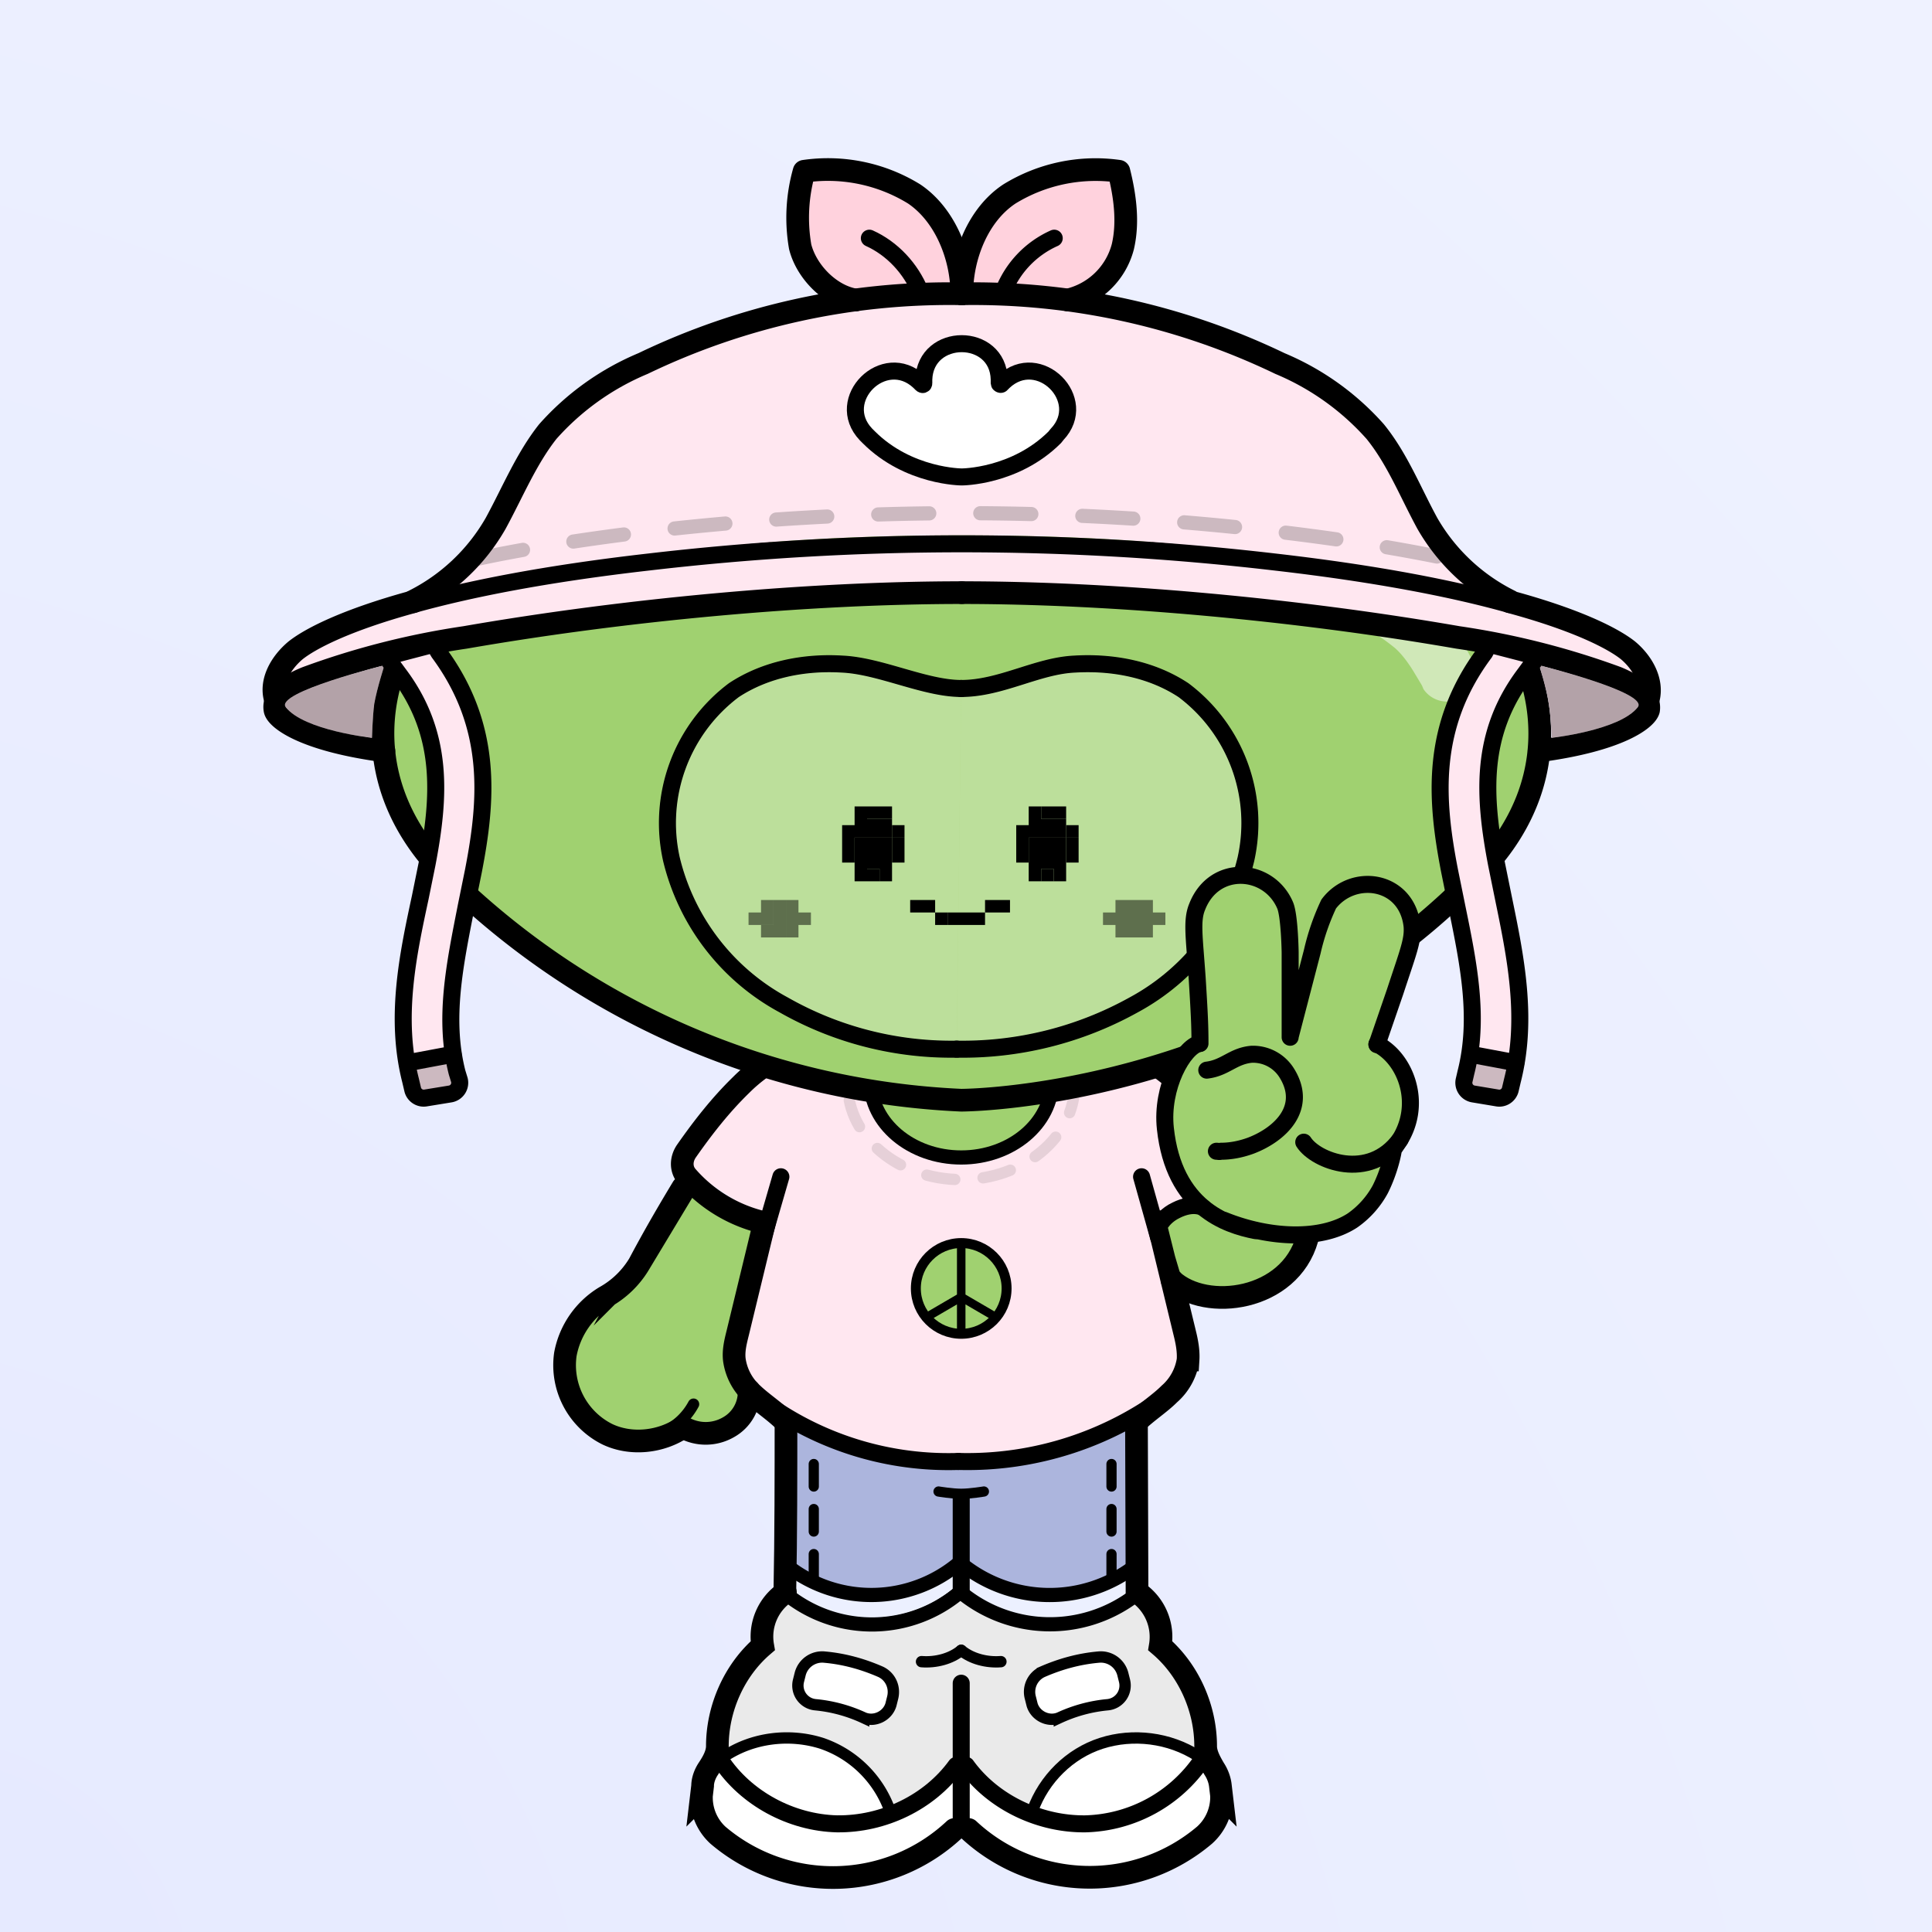 <svg xmlns="http://www.w3.org/2000/svg" width="275" height="275" fill="none"><rect width="100%" height="100%" fill="#808080" stroke="none"/><g><path fill="url(#blue)" d="M0 0h275v415H0z"/></g><svg xmlns="http://www.w3.org/2000/svg" width="250" height="335" fill="none" id="container" x="32" viewBox="0 0 260 415" ><svg xmlns="http://www.w3.org/2000/svg" width="210" height="335" fill="none"><style>.legColor1 {fill:#ACB5DD;}.legColor2 {fill:#ECF0FF;}.legStroke {stroke:#000;stroke-linecap:round;stroke-miterlimit:10;}</style><path class="legColor1" d="m72.7 249.8 16.3 5.4 16 1.3 16-1.3 16.3-5.4v30.7l-7.5 3.4-8 2.4-16.8-4.4-15.4 4.4-9.4-2.4-7.5-3.4v-30.7Z"/><path stroke="#000" stroke-linecap="round" stroke-linejoin="round" stroke-dasharray="3.97 3.97" stroke-width="1.8" d="M79 278v-22.3M131.5 278v-22.3"/><path class="legColor2" d="m73.7 276.7 15.4 4.8 15.9-4.8 15.4 4.8 15.9-4.8v5.7l-16 3.9-15.3-4.4-15.9 4.9-15.4-4.4v-5.7Z"/><path class="legStroke" stroke-width="2.5" d="M74.7 281.7a24 24 0 0 0 29.8-.7"/><path class="legStroke" stroke-width="3" d="M105 280.8v-16.6"/><path class="legStroke" stroke-width="4" d="M74.1 250c0 10.2 0 20.4-.2 30.9m62-30.8.1 30.8"/><path class="legStroke" stroke-width="3" d="M74.3 249.2a57.8 57.8 0 0 0 30.2 7.8c10.7 0 21.7-2.4 31-7.8"/><path class="legStroke" stroke-width="1.8" d="M109 263s-2.4.4-4 .4-4-.4-4-.4"/><path class="legStroke" stroke-width="2.5" d="M135.3 281.7a24.7 24.7 0 0 1-30.3-.7M74.7 276.4a24 24 0 0 0 29.8-.7"/><path class="legStroke" stroke-width="2.5" d="M135.3 276.4a24.7 24.7 0 0 1-30.3-.7"/></svg><svg xmlns="http://www.w3.org/2000/svg" width="210" height="335" fill="none"><style>.shColor1{fill:#EAEAEA;}.shColor2 {fill:#FFF;}.shStroke{stroke:#000;stroke-linecap:round;stroke-miterlimit:10;}</style><path class="shColor1" d="M75.4 281.7c1-.2 3.3 3.7 13.8 4 9.7.2 15.8-4.9 15.8-4.9s6.1 5 15.8 4.9c10.5-.3 12.7-4.2 13.6-4 2.9.4 7.2 3 6 6.4 3.7 4 6 8.4 7.4 14.2l.1.4.2 2c0-.4-.5 4.8-.8 4.6a19.3 19.3 0 0 0-9-3c-6.8.7-15.7 2-18.3 7.8-1.7 3.6-2.5 4.2-2 5.7-4.6-1-6.3-2-9.8-5.1-.5-.5-2.8-2.5-3.2-3.6-.5 1-2.6 3.1-3.1 3.6-3.7 3.1-4.5 4-9.2 5.1.4-1.5-1.4-2.1-3-5.7-2.7-5.8-10.5-7-17.4-7.7-2.5-.3-6.7 1.6-9 2.9-.3.2-1.4-5.1-1.4-4.7 0-.8.1-1.6.3-2.3a29.2 29.2 0 0 1 8.1-14.2c-1.3-3.3 2.2-6 5.1-6.4Z" /><path class="shColor2" d="m148.5 304.5 2.2 11c.6 2 .6 2.2-.8 4.6-1 1.5-7.1 9-21.2 9.4-14.5.6-21.8-5.6-23-7.5l-.1-9.2c.4 1 3.4 2.3 4 2.7 3.5 3.1 6.7 5.2 11.4 6.3l2 .2c6 1.2 11.6-1.5 16.8-4.6 2.9-1.6 5.4-2 7-4.6 1-1.9 2-4 2-6.4 0-.7-.2-1.3-.3-2ZM61.5 304.5l-2.2 11c-.6 2-.6 2.2.8 4.6 1 1.5 7.1 9 21.2 9.4 14.5.6 21.8-5.6 23-7.5l.1-9.2c-.4 1-3.4 2.3-4 2.7-3.5 3.1-6.7 5.2-11.4 6.3l-2 .2c-6 1.2-11.6-1.5-16.8-4.6-2.9-1.6-5.4-2-7-4.6-1-1.9-2-4-2-6.4 0-.7.2-1.3.3-2Z" /><path class="shColor2" d="M146.9 310.7a9.2 9.2 0 0 1-3.1 4.8c-2 2-5 4-8 4.8-5.3 1.5-10.8 2.9-15.8.4l-2.5-1.3c0-1.5 2.2-4.3 4.5-7.1a17.8 17.8 0 0 1 16.3-6c2.3.5 5.4.5 7 2.1.2.3 1.6 1.9 1.6 2.3ZM63.5 310.7a9.2 9.2 0 0 0 3.1 4.8c2 2 5 4 8 4.8 5.3 1.5 10.8 2.9 15.8.4l2.5-1.3c0-1.5-2.2-4.3-4.5-7.1a17.8 17.8 0 0 0-16.3-6c-2.3.5-5.4.5-7 2.1-.2.3-1.6 1.9-1.6 2.3Z" /><path class="shStroke" stroke-width="3" d="M105 321.8v-25" /><path class="shStroke" stroke-width="2" d="M98 293c2.5.2 5.2-.5 7-2" /><path class="shStroke" stroke-width="2.5" d="M74.8 281.6a24 24 0 0 0 29.8-.7" /><path class="shStroke" stroke-width="3" d="M62.6 310.4c4.4 6.7 12.4 11 20.5 11.2 8.2.1 16.3-3.8 21-10.3" /><path class="shStroke" stroke-width="2" d="M92.4 319.2a19.4 19.4 0 0 0-12-11.8c-5.7-1.8-12.1-1-17 2.2" /><path class="shStroke" stroke-width="4" d="M74 280.8a9.4 9.4 0 0 0-4 9.4c-5 4.3-8 11-8 17.7 0 1.4-.8 2.8-1.6 4-.6.9-1 2-1 3l-.2 1.7a9 9 0 0 0 2.9 7 31.3 31.3 0 0 0 41.7-1m32.3-41.8a9.5 9.5 0 0 1 4 9.4c5 4.3 8 11 8 17.7 0 1.4.8 2.8 1.5 4 .6.9 1 2 1.1 3l.2 1.7a9 9 0 0 1-3 7 31.3 31.3 0 0 1-41.6-1" /><path class="shStroke" stroke-width="2" d="M112 293c-2.5.2-5.2-.5-7-2" /><path class="shStroke" stroke-width="2.5" d="M135.3 281.6a24.7 24.7 0 0 1-30.2-.7" /><path class="shStroke" stroke-width="3" d="M147.4 310.4a25.6 25.6 0 0 1-20.5 11.2c-8.1.1-16.3-3.8-21-10.3" /><path class="shStroke" stroke-width="2" d="M117.6 319.2c2-5.5 6.5-10 12.1-11.8 5.6-1.8 12-1 17 2.2" /><path class="shColor2" d="M76.6 295.2a4 4 0 0 1 4.3-3c3.4.3 6.7 1.2 9.9 2.6 1.7.8 2.6 2.7 2.1 4.6l-.3 1.2c-.6 2-2.9 3.1-4.8 2.3a26 26 0 0 0-8.5-2.3 3.4 3.4 0 0 1-3-4.2l.3-1.2ZM133.5 295.2a4 4 0 0 0-4.3-3c-3.4.3-6.7 1.2-9.9 2.6a3.9 3.9 0 0 0-2.1 4.6l.3 1.2c.6 2 2.9 3.1 4.8 2.3a26 26 0 0 1 8.5-2.3 3.4 3.4 0 0 0 3-4.2l-.3-1.2Z" /><path class="shStroke" stroke-width="2" d="M76.6 295.2a4 4 0 0 1 4.3-3v0c3.4.3 6.7 1.2 9.9 2.6v0c1.7.8 2.6 2.7 2.1 4.6l-.3 1.2c-.6 2-2.9 3.1-4.8 2.3v0a26 26 0 0 0-8.5-2.3v0a3.4 3.4 0 0 1-3-4.2l.3-1.2ZM133.5 295.2a4 4 0 0 0-4.3-3v0c-3.4.3-6.7 1.2-9.9 2.6v0a3.9 3.9 0 0 0-2.1 4.6l.3 1.2c.6 2 2.9 3.1 4.8 2.3v0a26 26 0 0 1 8.5-2.3v0a3.4 3.4 0 0 0 3-4.2l-.3-1.2Z" /></svg><svg xmlns="http://www.w3.org/2000/svg" width="210" height="335" fill="none"><style>.bodyColor1 {fill: #FFE7F0}.bodyColor2 {fill: #EAAEC7}.handsColor {fill: #A0D170}.jacketShirt {fill: #FFF}.bStr1 {stroke: #000;stroke-linecap: round;stroke-miterlimit: 10;}.bStr2 {stroke: #000;stroke-linecap: round;stroke-linejoin: round;}.bStr3 {stroke: #000;stroke-linecap: round;stroke-opacity: .1;stroke-width: 2;}</style><path class="handsColor" d="m55.9 209.2 13.9 6.7-4.5 17.8 2 12-3 5.8-8.4 1.4H44.4l-9.4-7.2 1.5-13.4 10.4-6.8 9-16.3Z"/><path class="bodyColor1" d="M73.7 186.1S92.5 182 105 182a186 186 0 0 1 31.3 4.1l8.4 6.3 11.4 13-15.6 9 4.2 28.4-8.4 8.7-15.4 4.8-15.9 1.4-15.9-1.4-15.4-4.8-8.4-8.7 4.2-28.3-14.1-9.2 9.9-13 8.4-6.2Z"/><path class="bStr1 bStr3" stroke-dasharray="5 5" d="M125 191.3c0 9.2-9 16.7-20 16.7s-20-7.5-20-16.7 9-9.3 20-9.3 20 0 20 9.3Z"/><path class="bStr1" stroke-width="4" d="M55.9 209.4c-2.6 4.3-5.1 8.6-7.7 13.5a16.2 16.2 0 0 1-6 5.8 15 15 0 0 0-7 10.1 13.6 13.6 0 0 0 7.4 14.1c4.2 2 9.5 1.4 13.3-1.2"/><path class="bStr1" stroke-width="2" d="M57.8 247.6a11.2 11.2 0 0 1-5 4.8"/><path class="bStr1" stroke-width="4" d="M56 251.7a8 8 0 0 0 7.9 0 7.1 7.1 0 0 0 3.7-6.5"/><path class="bStr1" stroke-width="3" d="m70.1 218.2 3.1-10.7m66.6 10.7-3-10.7m-69 37.8a55.3 55.3 0 0 0 36.7 12.4"/><path class="bStr1" stroke-width="4" d="M74.1 250.8c-2-2-4.1-3.3-5.9-5a10 10 0 0 1-3.2-6c-.2-1.6.2-3.2.6-4.8l4.7-19.4a25.6 25.6 0 0 1-13.7-8.2c-1.1-1.3-1-3.1 0-4.5 2.8-4 5.9-8 9.6-11.6a28 28 0 0 1 16.3-8h45c6.2.6 11.8 3.8 16.2 8 3.8 3.5 6.8 7.7 9.7 11.6 1 1.4 1 3.2 0 4.5-3.4 4-8.3 7-13.7 8.2l4.7 19.4c.4 1.6.7 3.2.6 4.8a10 10 0 0 1-3.3 6c-1.7 1.7-3.8 3-5.9 5"/><path class="bStr1" stroke-width="3" d="M142.2 245.3a58.7 58.7 0 0 1-37.7 12.4"/><path class="handsColor" d="M121 190.6c0 7.5-7.2 13.5-16 13.5s-16-6-16-13.5 7.2-7.6 16-7.6 16 0 16 7.6Z"/><path class="bStr1" stroke-width="2.5" d="M121 190.6c0 7.5-7.2 13.5-16 13.5s-16-6-16-13.5 7.2-7.6 16-7.6 16 0 16 7.6Z"/></svg><svg xmlns="http://www.w3.org/2000/svg" width="210" height="335" fill="none"><circle cx="105" cy="227.19" r="8" fill="#A0D170" stroke="#000" stroke-linecap="round" stroke-linejoin="round" stroke-width="1.752"/><path stroke="#000" stroke-width="1.5" d="M105 219.2v16m0-6.5-6 3.5m6-3.5 6 3.5"/></svg><svg xmlns="http://www.w3.org/2000/svg" width="210" height="335" fill="none"><path fill="#A0D170" d="M143.3 104.8c-.8.8-2.2.3-2.2-.9v-3.3c-1.3-46.1-71-46.1-72.2 0v3.3c0 1.1-1.4 1.7-2.2 1a145 145 0 0 0-2.4-2.4c-33.6-31.7-82.8 17.4-51 50.9l2.3 2.4A138.4 138.4 0 0 0 105 194s51 0 89.4-38.2l2.4-2.4c31.7-33.5-17.5-82.6-51-51l-2.5 2.4Z"/><circle cx="4" cy="4" r="4" fill="#fff" fill-opacity=".5" transform="matrix(-1 0 0 1 199.3 126)"/><path fill="#fff" fill-opacity=".5" d="M195.5 117.5a5 5 0 0 1-9 4 6.7 6.7 0 0 0-.3-.7l-1.2-2c-1-1.7-2.3-3.5-3.6-4.6-1.5-1.2-2.6-2-3.7-2.5l-1.7-.8a3 3 0 0 1-1.4-4l.1-.3c.8-1.5 0-3.3-1.5-3.5-1.9-.3-3.4-.3-5-.2h-.1a1.8 1.8 0 0 1-.3-3.5 23.6 23.6 0 0 1 16.6 4.8c1 .7 2.2 1.5 3.3 2.5a29.2 29.2 0 0 1 7.7 10.4v.3h.1"/><path stroke="#000" stroke-linecap="square" stroke-linejoin="round" stroke-width="4" d="M143.3 104.8v0c-.8.8-2.2.3-2.2-.9v0-3.3c-1.3-46.1-71-46.1-72.2 0v3.3c0 1.1-1.4 1.7-2.2 1v0a145 145 0 0 0-2.4-2.4c-33.6-31.7-82.8 17.4-51 50.9l2.3 2.4A138.4 138.4 0 0 0 105 194s51 0 89.4-38.2l2.4-2.4c31.7-33.5-17.5-82.6-51-51l-2.5 2.4Z"/></svg><svg xmlns="http://www.w3.org/2000/svg" width="210" height="335" fill="none"><style>.faceStrokeColor{stroke:#000} .faceFillColor{fill:#000} .skinColorBase{fill:#A0D170} .skinColorLight{fill:#F4FFDC} .skinColorDark{fill:#93A97D} .mouthOverlay{fill:#000}</style><path fill="#fff" fill-opacity=".3" d="M105 121.4c-6.4 0-14.3-4-21-4.3-6.6-.4-13.5.9-19.1 4.6a29.3 29.3 0 0 0-11 29.8 39.8 39.8 0 0 0 19.8 25.7 59.8 59.8 0 0 0 30.5 7.8"/><path fill="#fff" fill-opacity=".3" d="M105 121.4c7 0 13.4-4 20-4.3 6.7-.4 13.6.9 19.2 4.6a29.3 29.3 0 0 1 11 29.8 39.8 39.8 0 0 1-19.8 25.7 62.1 62.1 0 0 1-31.2 7.8"/><path class="faceStrokeColor" stroke-width="2.8" d="M105 121.4c-6.4 0-14.3-4-21-4.3-6.6-.4-13.5.9-19.1 4.6a29.3 29.3 0 0 0-11 29.8 39.8 39.8 0 0 0 19.8 25.7 59.8 59.8 0 0 0 30.5 7.8"/><path class="faceStrokeColor" stroke-width="2.8" d="M105 121.4c7 0 13.4-4 20-4.3 6.7-.4 13.6.9 19.2 4.6a29.3 29.3 0 0 1 11 29.8 39.8 39.8 0 0 1-19.8 25.7 62.1 62.1 0 0 1-31.2 7.8"/><path class="faceStrokeColor" stroke-linecap="round" stroke-linejoin="round" stroke-width="3" d="M105 121.4c-6.4 0-14.3-4-21-4.3-6.6-.4-13.5.9-19.1 4.6a29.3 29.3 0 0 0-11 29.8 39.8 39.8 0 0 0 19.8 25.7 59.8 59.8 0 0 0 30.5 7.8"/><path class="faceStrokeColor" stroke-linecap="round" stroke-linejoin="round" stroke-width="3" d="M105 121.4c7 0 13.4-4 20-4.3 6.7-.4 13.6.9 19.2 4.6a29.3 29.3 0 0 1 11 29.8 39.8 39.8 0 0 1-19.8 25.7 62.1 62.1 0 0 1-31.2 7.8"/><path class="faceFillColor" fill-opacity=".5" d="M71.9 158.7h2.2v2.2h-2.2zm0 2.2h2.2v2.2h-2.2zm-2.2 2.2h2.2v2.2h-2.2zm2.2 0h2.2v2.2h-2.2z"/><path class="faceFillColor" fill-opacity=".5" d="M74.1 163.1h2.2v2.2h-2.2zm-4.4-4.4h2.2v2.2h-2.2zm0 2.2h2.2v2.2h-2.2zm4.4 0h2.2v2.2h-2.2zm-6.6 0h2.2v2.2h-2.2zm6.6-2.2h2.2v2.2h-2.2zm2.2 2.2h2.2v2.2h-2.2zm58.1-2.2h2.2v2.2h-2.2zm0 2.2h2.2v2.2h-2.2zm-2.2 2.2h2.2v2.2h-2.2zm2.2 0h2.2v2.2h-2.2zm2.2 0h2.2v2.2h-2.2zm-4.4-4.4h2.2v2.2h-2.2zm0 2.2h2.2v2.2h-2.2zm4.4 0h2.2v2.2h-2.2zm-6.6 0h2.2v2.2H130zm6.6-2.2h2.2v2.2h-2.2zm2.2 2.2h2.2v2.2h-2.2z"/><path class="faceFillColor" d="M96 158.7h2.2v2.2H96zm2.2 0h2.2v2.2h-2.2zm2.2 2.2h2.2v2.2h-2.2z"/><path class="faceFillColor" d="M102.6 160.9h2.2v2.2h-2.2zm2.2 0h2.2v2.2h-2.2zm2.2 0h2.2v2.2H107zm2.2-2.2h2.2v2.2h-2.2zm2.2 0h2.2v2.2h-2.2zm-23-5.5h2.2v2.2h-2.2zm-2.2-11h2.2v2.2h-2.2zm-2.2 3.3h2.2v2.2H84zm0 2.2h2.2v2.2H84zm8.8 0H95v2.2h-2.2zm-8.8 2.2h2.2v2.2H84zm8.8 0H95v2.2h-2.2zm-6.6-5.5h6.6v3.3h-6.6z"/><path class="faceFillColor" d="M86.2 147.7h6.6v2.2h-6.6zm0 2.2h6.6v3.3h-6.6zm6.6-4.4H95v2.2h-2.2zm-4.4-3.3h2.2v2.2h-2.2zm2.2 0h2.2v2.2h-2.2zm-4.4 11h2.2v2.2h-2.2zm4.4 0h2.2v2.2h-2.2zm28.5 0h2.2v2.2h-2.2zm-2.2-11h2.2v2.2h-2.2zm-2.2 3.3h2.2v2.2h-2.2zm0 2.2h2.2v2.2h-2.2zm8.8 0h2.2v2.2h-2.2zm-8.8 2.2h2.2v2.2h-2.2zm8.8 0h2.2v2.2h-2.2zm-6.6-5.5h6.6v3.3h-6.6z"/><path class="faceFillColor" d="M116.9 147.7h6.6v2.2h-6.6zm0 2.2h6.6v3.3h-6.6zm6.6-4.4h2.2v2.2h-2.2zm-4.4-3.3h2.2v2.2h-2.2zm2.2 0h2.2v2.2h-2.2zm-4.4 11h2.2v2.2h-2.2zm4.4 0h2.2v2.2h-2.2z"/></svg><svg xmlns="http://www.w3.org/2000/svg" width="250" height="335" x="-18.6" fill="none"><style>.headwearColorL { fill:#FFE7F0}.headwearColorB { fill:#FFD2DD}.hwStr1 {stroke: #000;stroke-linecap: round;stroke-linejoin: round;}</style><path class="headwearColorL" d="M205.8 92.3a35 35 0 0 0 14.5 13.8c-9.6-3.6-23-5.1-41.4-8-18-2.8-36.8-3.7-55.2-3.7-18.5 0-37.2.9-55.2 3.7-18.4 2.9-31.8 4.4-41.5 8a34.4 34.4 0 0 0 14.5-13.8c3-5.5 5.4-11.4 9.2-16.2 4.5-5.5 10.6-9 16.8-12a124.5 124.5 0 0 1 56.2-12.3A124.5 124.5 0 0 1 179.9 64c6.1 3 12.2 6.5 16.7 12 3.9 4.8 6.3 10.7 9.2 16.2Z"/><path class="headwearColorB" d="M142.4 52.9c-6-.8-12.3-1.1-18.7-1.1 0-6.5 2.8-14 8.4-17.6a29 29 0 0 1 19.3-4c1 4.4 1.8 9 .7 13.3a13 13 0 0 1-9.7 9.4Zm-27.1-18.7c5.5 3.7 8.4 11.1 8.4 17.6-6.5 0-12.7.3-18.8 1-4.4-.6-8.6-5-9.7-9.3a30 30 0 0 1 .7-13.3 29 29 0 0 1 19.4 4Z"/><path class="headwearColorL" d="M241.2 115.7c2.6 2.8 4.3 6.6 3.6 10.4.5-3.3-2.7-5.8-5.7-7.3-8.7-4.6-18.3-3.4-27.9-5.6-28.8-6.5-61-10-87.5-10-26.6 0-58.8 3.5-87.6 10-9.6 2.2-19.3 2.6-28 7.1-3 1.5-6 2.6-5.5 5.8-.8-3.7.7-7.9 3.3-10.6 2.5-2.6 9-4.6 21-8.7 9.7-3.3 23.2-4.8 41.6-7.4a374.7 374.7 0 0 1 110.4 0c18.3 2.6 31.9 3.8 41.6 7 12 4.2 18.2 6.8 20.7 9.3Z"/><path class="hwStr1" stroke-width="4" d="M123.7 104.5c-26.6 0-58.8 2.9-87.6 7.9a140 140 0 0 0-27.9 7.1c-3 1.2-6.1 3.1-5.6 5.7.3 1.5 5 5.3 19.2 7.2M27 106s0 0 0 0a34.4 34.4 0 0 0 14.5-13.7c3-5.5 5.4-11.4 9.2-16.2a46.4 46.4 0 0 1 16.8-12 124.6 124.6 0 0 1 56.2-12.3"/><path class="hwStr1" stroke-width="4" d="M105 52.9c-4.5-.7-8.7-5-9.8-9.4a30 30 0 0 1 .7-13.3 29 29 0 0 1 19.4 4c5.5 3.7 8.4 11.1 8.4 17.6"/><path class="hwStr1" stroke-width="3" d="M107.4 42c4 1.8 7.3 5.3 9 9.5"/><path class="hwStr1" stroke-width="4" d="M123.7 104.5c26.5 0 58.7 2.9 87.5 7.9a140 140 0 0 1 28 7.1c2.9 1.2 6 3.1 5.6 5.7-.4 1.5-5 5.3-19.3 7.2"/><path class="hwStr1" stroke-width="4" d="M2.6 123.1s0 0 0 0c-.8-3 1-6.2 3.6-8.4 2.5-2 8.7-5.3 20.8-8.6m217.8 17s0 0 0 0c.7-3-1-6.2-3.6-8.4-2.5-2-8.7-5.3-20.9-8.6m.1-.1s0 0 0 0a34.4 34.4 0 0 1-14.6-13.7c-3-5.5-5.3-11.4-9.2-16.2a46.4 46.4 0 0 0-16.8-12 124.6 124.6 0 0 0-56.1-12.3"/><path class="hwStr1" stroke-width="4" d="M142.4 52.9a13 13 0 0 0 9.7-9.4c1-4.3.4-8.9-.7-13.3a29 29 0 0 0-19.3 4c-5.6 3.7-8.4 11.1-8.4 17.6"/><path class="hwStr1" stroke-width="3" d="M140 42a17.1 17.1 0 0 0-9 9.5"/><path class="headwearColorL" d="M4.5 124.7c-2-2.6 17.4-7.4 17.4-7.4s-1.3 4-1.8 6.8c-.3 2.3-.4 6-.4 6s-12-1.3-15.2-5.4Zm238.4 0c2-2.6-17.4-7.4-17.4-7.4s1.3 4 1.7 6.8c.4 2.3.5 6 .5 6s12-1.3 15.2-5.4Z"/><path fill="#000" fill-opacity=".3" d="M4.5 124.7c-2-2.6 17.4-7.4 17.4-7.4s-1.3 4-1.8 6.8c-.3 2.3-.4 6-.4 6s-12-1.3-15.2-5.4Zm238.4 0c2-2.6-17.4-7.4-17.4-7.4s1.3 4 1.7 6.8c.4 2.3.5 6 .5 6s12-1.3 15.2-5.4Z"/><path fill="#fff" d="M130.7 67.7c-.1.2-.4 0-.4-.1v-.7c-.2-8.4-13-8.4-13.3 0v.7c0 .2-.2.3-.4.1l-.4-.4c-6.2-5.8-15.2 3.2-9.4 9.3l.5.5c7 7 16.4 7 16.4 7s9.4 0 16.4-7l.4-.5c5.8-6.1-3.2-15.1-9.4-9.3l-.4.4Z"/><path stroke="#000" stroke-linecap="square" stroke-linejoin="round" stroke-width="3" d="M130.7 67.7v0c-.1.2-.4 0-.4-.1v0-.7c-.2-8.4-13-8.4-13.3 0v.7c0 .2-.2.3-.4.1v0l-.4-.4c-6.2-5.8-15.2 3.2-9.4 9.3l.5.5c7 7 16.4 7 16.4 7s9.4 0 16.4-7l.4-.5c5.8-6.1-3.2-15.1-9.4-9.3l-.4.4Z"/><path class="hwStr1" stroke-width="3" d="M27 106.6c9.7-2.7 23.1-5.4 41.5-7.5a476 476 0 0 1 110.4 0c18.3 2.1 31.8 4.8 41.4 7.5"/><path stroke="#000" stroke-dasharray="9 9" stroke-linecap="round" stroke-linejoin="round" stroke-opacity=".2" stroke-width="2.5" d="M37.5 98.7c8.3-1.8 18.5-3.5 31-5a476 476 0 0 1 110.4 0c12.9 1.5 23.4 3.3 31.8 5.1"/><path class="headwearColorL" fill-rule="evenodd" d="m30.6 113.6.9 1.5c9.6 13 8.5 26 6.1 38.4l-1.3 6.4c-2 10.2-4 19.7-1.6 29.2l.4 1.3a2 2 0 0 1-1.6 2.5l-4.3.7a2 2 0 0 1-2.3-1.4l-.4-1.7c-2.8-11-.5-22 1.7-32.2l1.2-5.9c2.3-12 3-23-5-33.6l-2.2-3 8.4-2.2Z" clip-rule="evenodd"/><path stroke="#000" stroke-linecap="round" stroke-width="3" d="m26 187.4 8-1.5"/><path class="hwStr1" stroke-width="3" d="m30.6 113.6.9 1.5c9.6 13 8.5 26 6.1 38.4l-1.3 6.4c-2 10.2-4 19.7-1.6 29.2l.4 1.3a2 2 0 0 1-1.6 2.5l-4.3.7a2 2 0 0 1-2.3-1.4l-.4-1.7c-2.8-11-.5-22 1.7-32.2l1.2-5.9c2.3-12 3-23-5-33.6l-2.2-3 8.4-2.2Z" clip-rule="evenodd"/><path fill="#000" fill-opacity=".2" d="m33.8 186.6-7.9 1.5 1.5 6h3.8l4-2.1-1.4-5.4Z"/><path class="headwearColorL" fill-rule="evenodd" d="m216.7 113.6-.8 1.5c-9.7 13-8.6 26-6.2 38.4l1.3 6.4c2.1 10.2 4 19.7 1.6 29.2l-.3 1.3a2 2 0 0 0 1.6 2.5l4.2.7c1 .2 2-.4 2.3-1.4l.4-1.7c2.8-11 .5-22-1.6-32.2l-1.2-5.9c-2.3-12-3-23 5-33.6l2.2-3-8.5-2.2Z" clip-rule="evenodd"/><path stroke="#000" stroke-linecap="round" stroke-width="3" d="m221.4 187.4-8-1.5"/><path class="hwStr1" stroke-width="3" d="m216.7 113.6-.8 1.5c-9.7 13-8.6 26-6.2 38.4l1.3 6.4c2.1 10.2 4 19.7 1.6 29.2l-.3 1.3a2 2 0 0 0 1.6 2.5l4.2.7c1 .2 2-.4 2.3-1.4l.4-1.7c2.8-11 .5-22-1.6-32.2l-1.2-5.9c-2.3-12-3-23 5-33.6l2.2-3-8.5-2.2Z" clip-rule="evenodd"/><path fill="#000" fill-opacity=".2" d="m213.5 186.6 7.9 1.5-1.5 6h-3.8l-3.9-2.1 1.3-5.4Z"/></svg><svg xmlns="http://www.w3.org/2000/svg" width="210" height="335" fill="none"><style>.handsColor {fill: #A0D170}.armColor {fill: #A0D170}.hLine3 {stroke: #000;stroke-linecap: round;stroke-linejoin: round;stroke-width: 3;}.hLine4 {stroke: #000;stroke-linecap: round;stroke-linejoin: round;stroke-width: 4;}</style><path class="handsColor" d="M181.2 202.7c0 .3-.6 3.6-2.3 7a16 16 0 0 1-4.9 5.5c-5.5 3.6-10 3.5-16.9 1.8a25 25 0 0 1-12-6.6 17.5 17.5 0 0 1-3.5-6c-.7-1.6.3-3.8-.6-5.3-1.8-3.2.6-7 .6-7l2-4.5 3.4-3.6c0-3 .4-5.3 0-11.7-.5-7.2-1-10 0-12.5 3-7.7 12.8-6.6 15.6 0 .8 1.9.6 7.8.6 7.8v15a6798.2 6798.2 0 0 1 4-15s1.8-7 3-8.6a7.8 7.8 0 0 1 14.3 4.3c.2 2.5-.7 4.6-3 11.6l-3.2 9.3c5 2.4 8.4 10.8 3.5 17.6l-.6.9Z"/><path class="handsColor" d="M164.7 220c-1.1 1.8-2 5.2-3.5 6.9-4.3 5-14.5 1.5-14.5 1.5l-3.2-4.2-.8-2.7-1.5-6 5.5-2.1s2.6 1.4 8 2.6c6.1 1.5 10 1.6 15-1.7 1.8-1.2 3.2-3.1 4.2-5s-5 4.7-7.9 8.4c-1 1.2 1.1 1.2-1.3 2.3Z"/><path class="hLine3" d="M150 203c.3 0 .5.1.8 0 1.6 0 3.4-.3 5.3-1 5.2-2 10.1-6.7 6.3-12.8a7 7 0 0 0-6.2-3.3c-3.3.3-4.6 2.4-7.9 2.8m-1.2-4.7c0-3-.1-5.2-.5-11.6-.5-7.2-1-10.1 0-12.5 3-7.7 12.6-7 15.5-.3.8 1.8.9 8.3.9 8.3v15m15.3 1.3 3.2-9.3c2.3-7 3.2-9.1 3-11.6-.9-8.2-10.4-9.6-14.7-3.9a41 41 0 0 0-2.9 8.4l-3.9 15"/><path class="hLine3" d="m181.2 202.7.6-.9c4.9-6.8 1.6-15.2-3.5-17.7m2.9 18.6c0 .3-.6 3.6-2.3 7a16 16 0 0 1-4.9 5.5c-5.5 3.6-14.6 3.2-22.6 0"/><path class="hLine4" d="M166 218.4c-3.1 11-17.8 12.9-23.8 7.4"/><path class="hLine3" d="M147 184c-2.8.6-6.8 7.7-6 15 1.5 13.9 10.7 17 15.9 18m8.5-15.6c2.1 3.3 11.5 7 17-.5"/><path stroke="#000" stroke-linecap="round" stroke-miterlimit="10" stroke-width="3" d="M140.4 215.4s.8-1.2 2.5-2c3-1.5 4.7-.5 4.7-.5"/></svg></svg><defs><radialGradient id="green" cx="0" cy="0" r="1" gradientTransform="matrix(275 -275 362 362 0 275)" gradientUnits="userSpaceOnUse"><stop stop-color="#DFFFBF"/><stop offset="1" stop-color="#EFD"/></radialGradient><radialGradient id="pink" cx="0" cy="0" r="1" gradientTransform="matrix(275 -275 362 362 0 275)" gradientUnits="userSpaceOnUse"><stop stop-color="#FFE7F0"/><stop offset="1" stop-color="#FFF3F8"/></radialGradient><radialGradient id="purple" cx="0" cy="0" r="1" gradientTransform="matrix(275 -275 362 362 0 275)" gradientUnits="userSpaceOnUse"><stop stop-color="#F1E4FF"/><stop offset="1" stop-color="#F8F1FF"/></radialGradient><radialGradient id="blue" cx="0" cy="0" r="1" gradientTransform="matrix(275 -275 362 362 0 275)" gradientUnits="userSpaceOnUse"><stop stop-color="#E6EAFF"/><stop offset="1" stop-color="#EFF2FF"/></radialGradient><radialGradient id="yellow" cx="0" cy="0" r="1" gradientTransform="matrix(275 -275 362 362 0 275)" gradientUnits="userSpaceOnUse"><stop stop-color="#FFE7A5"/><stop offset="1" stop-color="#FFF2CE"/></radialGradient></defs></svg>